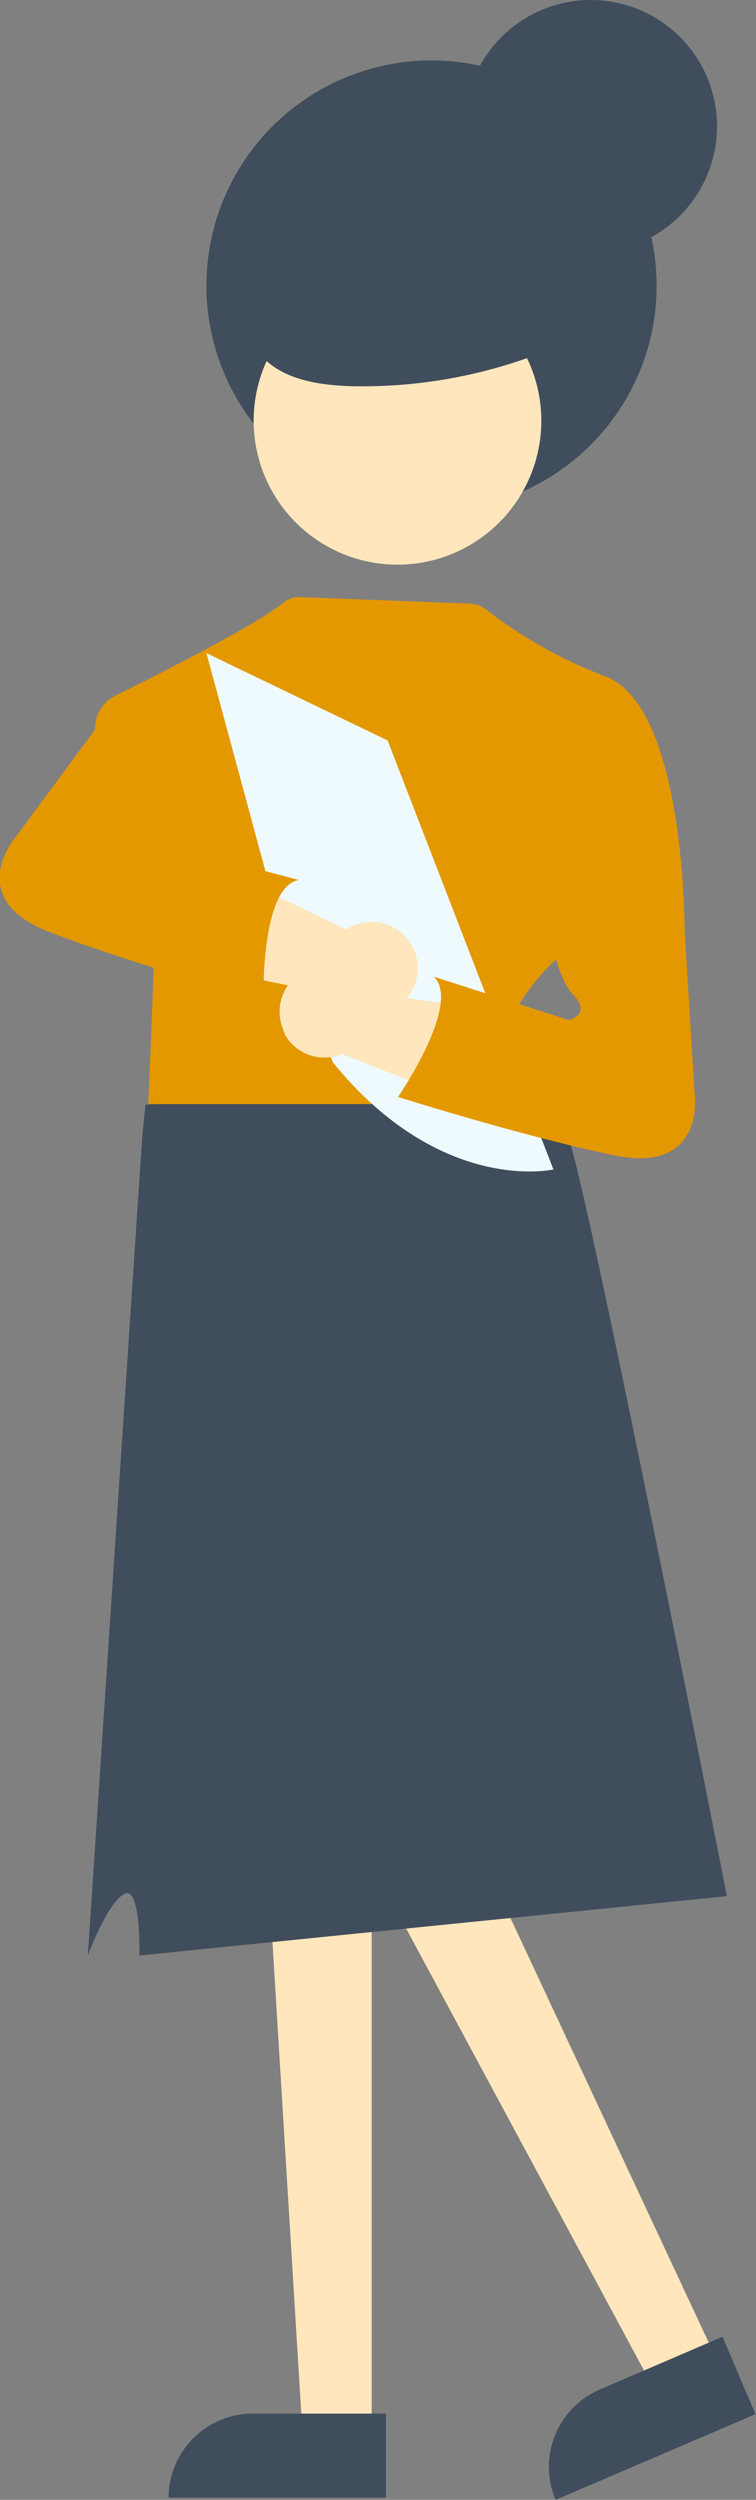   <svg xmlns="http://www.w3.org/2000/svg" x="0px" y="0px" viewBox="0 0 137.7 455.1" style="vertical-align: middle; max-width: 100%;" width="100%" height="100%">
   <rect x="0" y="0" width="137.7" height="455.1" fill="#808080" stroke="none"/>
   <polygon points="67.7,443 55.1,443 49.1,345 67.7,345" fill="rgb(255,230,188)">
   </polygon>
   <path d="M46,439.4h24.3l0,0v15.3l0,0H30.7l0,0l0,0C30.7,446.3,37.6,439.4,46,439.4z" fill="rgb(64,77,93)">
   </path>
   <polygon points="130.6,429.7 119,434.7 69.3,342.4 86.4,335.1" fill="rgb(255,230,188)">
   </polygon>
   <path d="M109.3,435l22.3-9.6l0,0l6,14.1l0,0l-36.4,15.6l0,0l0,0C97.9,447.3,101.5,438.3,109.3,435L109.3,435z" fill="rgb(64,77,93)">
   </path>
   <path d="M132.4,345.2c0,0-25-127.4-28.9-138.2c-2.2-5.9-3.6-10.1-3.6-10.1l-73.4,4.2l-0.6,5.9l-9.9,149   c0,0,3.5-9.5,6.6-11.2s2.8,11.2,2.8,11.2" fill="rgb(64,77,93)">
   </path>
   <path d="M27,201h64.3c-1.8-6.5,0-12.4,2.6-17c1.8-3.2,4.1-6.2,6.7-8.7l0.4-0.4l22.5-5l1.2-0.3c0,0,0.2-40.8-14.3-46.4   c-7.9-3-15.4-7.2-22.1-12.4c-0.7-0.5-1.5-0.8-2.3-0.9l-31.5-1.2c-1,0-1.9,0.3-2.7,0.9c-5.2,4.2-21.8,12.6-30.7,17   c-3.3,1.6-4.7,5.5-3.2,8.8c3.6,8.2,9.6,21.8,10.2,21.8C29,157.4,27,201,27,201z" fill="rgb(228,152,0)">
   </path>
   <path d="M70.6,134.8l30.2,78.1c0,0-20.4,4.7-40.1-19.4l-7.1-15.5l-16-59.1L70.6,134.8z" fill="rgb(238,250,253)">
   </path>
   <circle cx="78.6" cy="52" r="41" fill="rgb(64,77,93)">
   </circle>
   <path d="M52.6,189.4c2.3,2.9,6.2,3.9,9.7,2.5l22,8.6l7.3-16.5l-24.7-3.2c-1.9-4.2-6.8-6.1-11-4.3   c-4.2,1.9-6.1,6.8-4.3,11C51.8,188.2,52.1,188.8,52.6,189.4L52.6,189.4z" fill="rgb(255,230,188)">
   </path>
   <circle cx="72.4" cy="76.6" r="26.2" fill="rgb(255,230,188)">
   </circle>
   <path d="M109.3,59.3c-14,7.6-29.7,11.4-45.5,11c-6.1-0.2-12.8-1.3-16.6-6C42.8,59,43.8,50.7,48,45.2s10.8-8.5,17.3-10.6   c6.2-2,12.8-3.2,19.2-1.9c12.9,2.8,21.1,15.5,18.3,28.4c-0.2,1.1-0.6,2.2-1,3.3" fill="rgb(64,77,93)">
   </path>
   <circle cx="107.6" cy="23" r="23" fill="rgb(64,77,93)">
   </circle>
   <path d="M115.8,158.7l8.9,10.8l1.8,29.4c0,0,2.3,15-14.8,11.4s-39.2-10.6-39.2-10.6s11.7-17,6.5-21.9l24.6,7.9   c0,0,4.2-0.9,0.9-4.5s-3.8-10.1-3.8-10.1L115.8,158.7z" fill="rgb(228,152,0)">
   </path>
   <path d="M70.4,184.2c-3.5,1.2-7.4-0.1-9.5-3.1l-23.1-4.7l2.8-17.9l22.5,10.7c3.9-2.5,9-1.5,11.6,2.4s1.5,9-2.4,11.6   C71.7,183.7,71.1,184,70.4,184.2L70.4,184.2z" fill="rgb(255,230,188)">
   </path>
   <path d="M39.9,142.9c0,0-4,5.2-8.7,6.4s-1.7,4.3-1.7,4.3l24.9,6.6c-7,1.3-6.4,21.9-6.4,21.9s-22.3-6.1-38.7-12.3   s-6.3-17.6-6.3-17.6l17.5-23.7l13.3-4.3L39.9,142.9z" fill="rgb(228,152,0)">
   </path>
  </svg>
